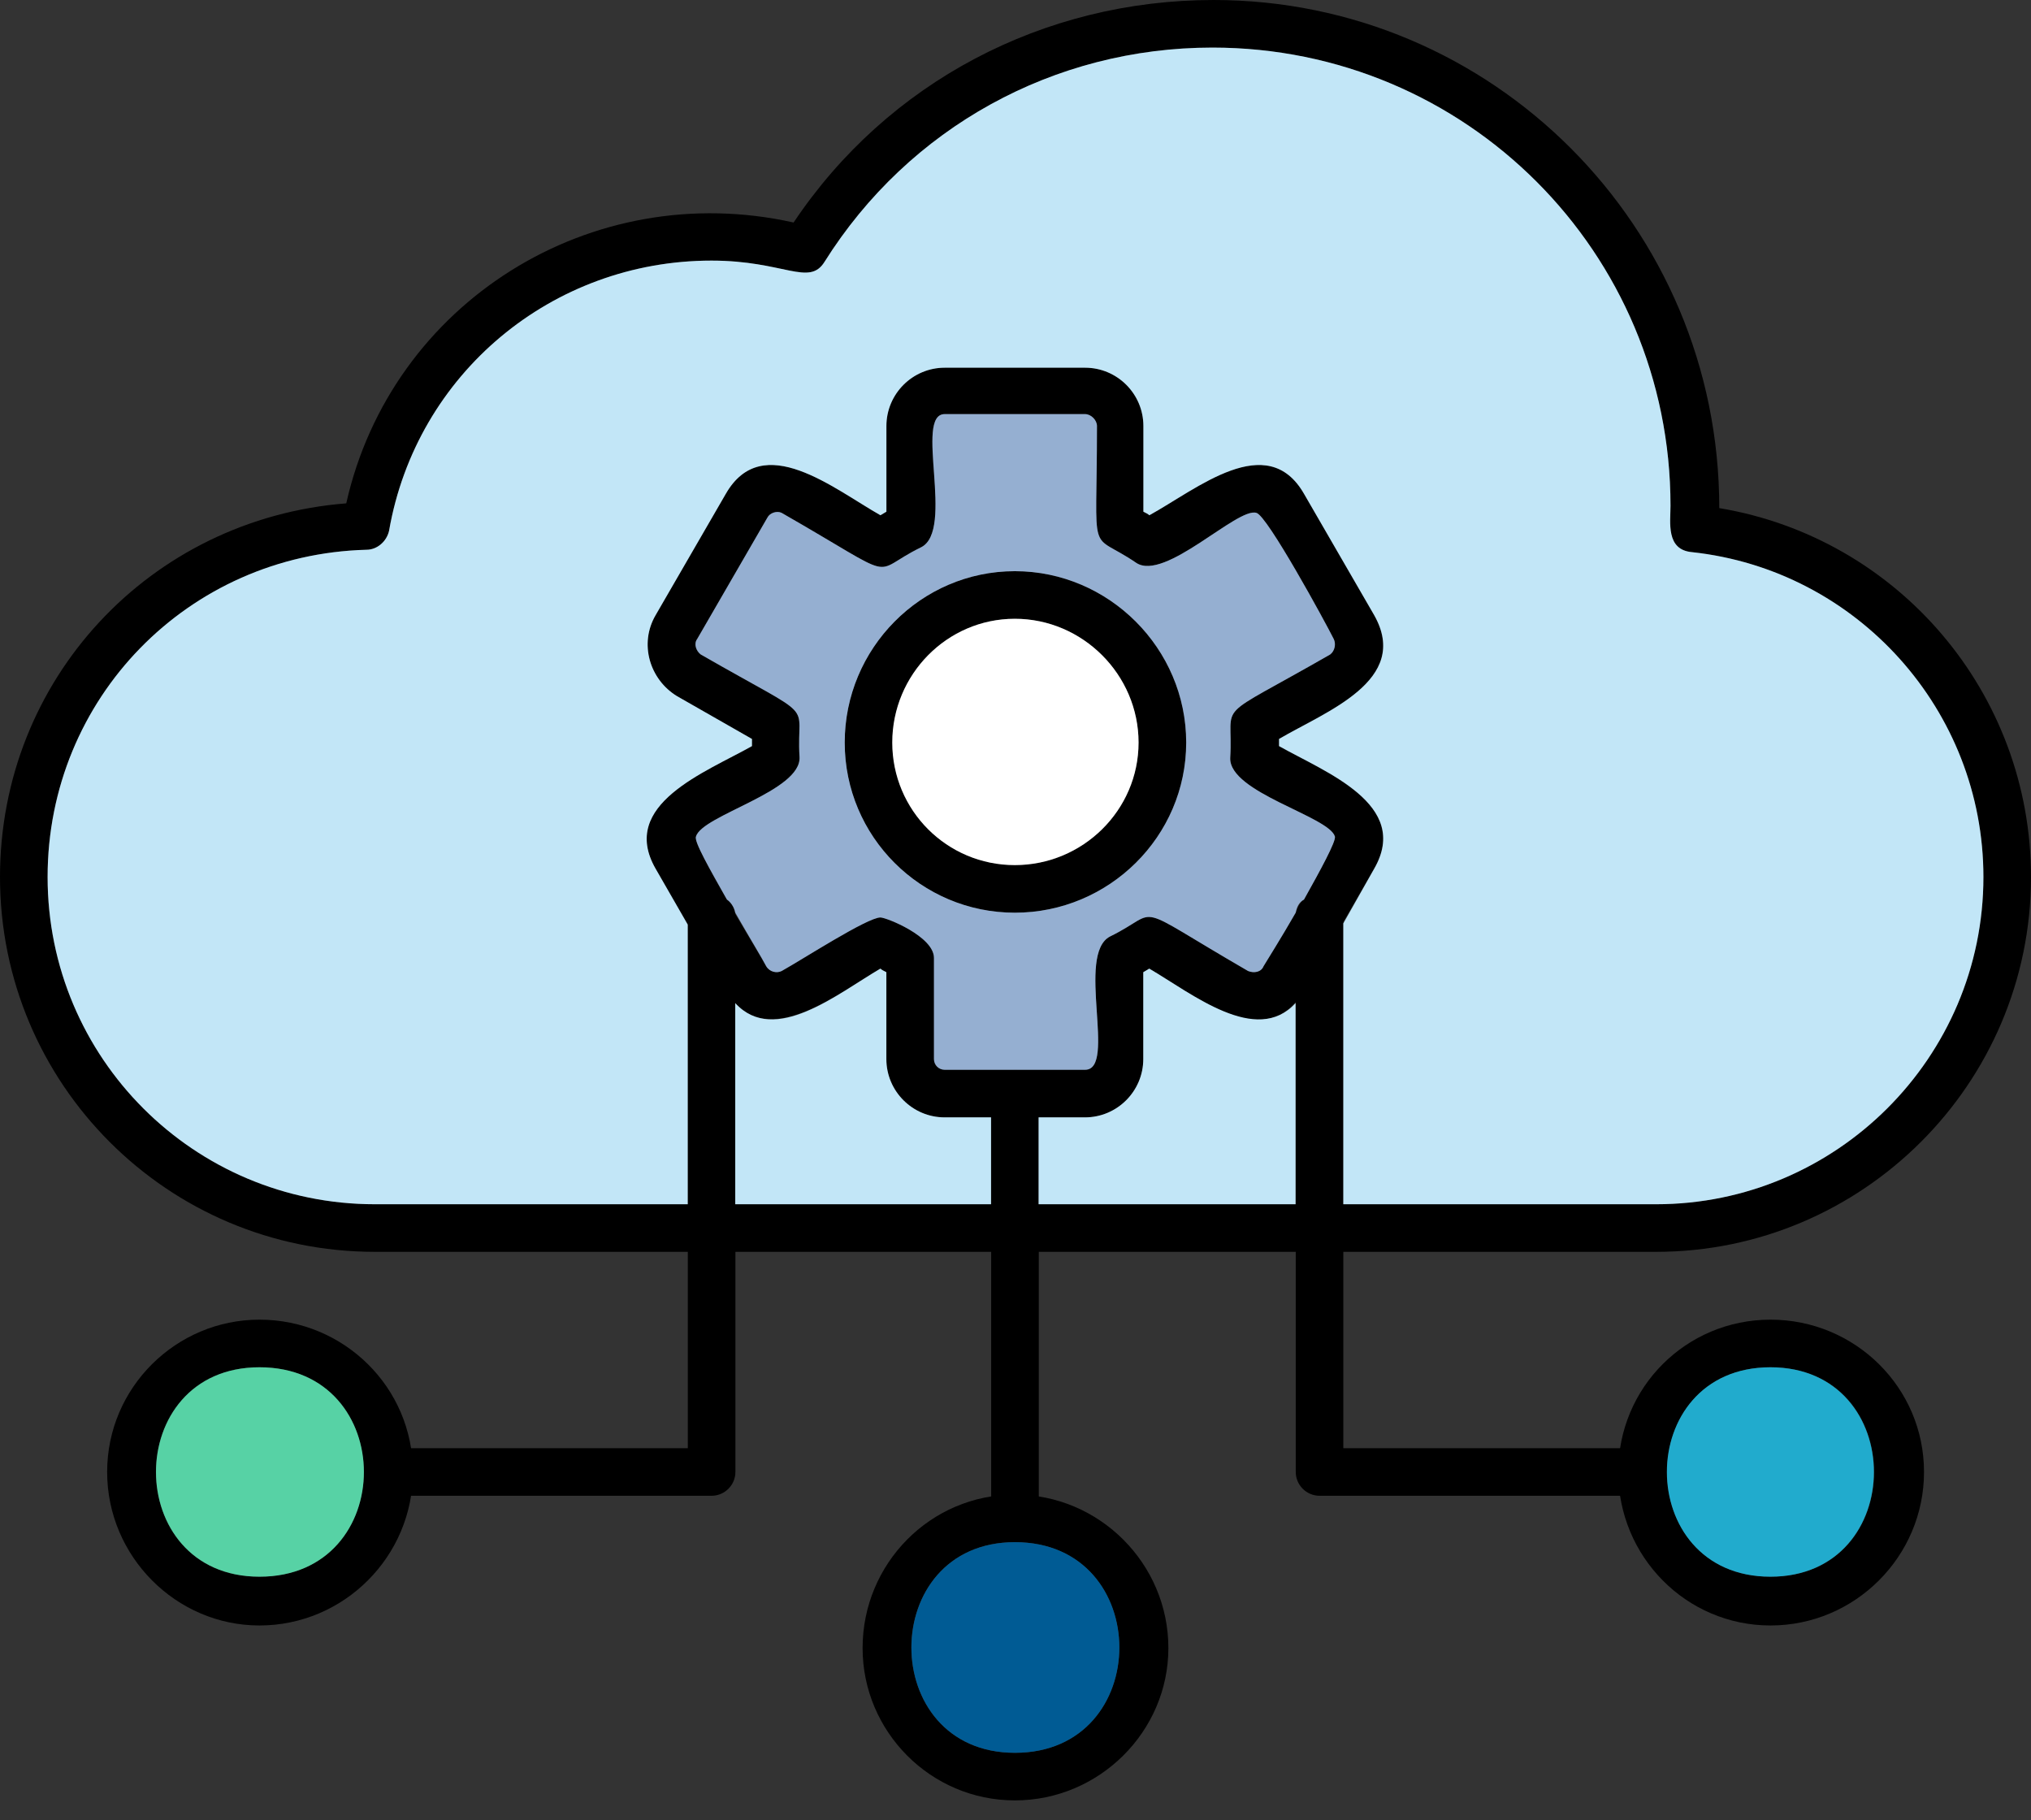 <svg width="77" height="69" viewBox="0 0 77 69" fill="none" xmlns="http://www.w3.org/2000/svg">
<rect x="0" y="0" width="77" height="69" fill="#333333" stroke="none"/>
<path fill-rule="evenodd" clip-rule="evenodd" d="M41.137 42.357H35.814C34.596 42.357 33.604 41.364 33.604 40.146V36.853C33.514 36.808 33.423 36.763 33.378 36.718C31.619 37.756 28.913 39.966 27.514 37.53L24.853 32.929C23.454 30.493 26.747 29.275 28.506 28.283V28.012L25.665 26.388C24.627 25.757 24.221 24.404 24.853 23.321L27.514 18.72C28.913 16.284 31.619 18.54 33.378 19.532C33.423 19.487 33.514 19.442 33.604 19.397V16.149C33.604 14.931 34.596 13.938 35.814 13.938H41.137C42.355 13.938 43.347 14.931 43.347 16.149V19.397C43.437 19.442 43.528 19.487 43.573 19.532C45.377 18.54 48.038 16.284 49.437 18.72L52.098 23.321C53.496 25.802 50.249 26.975 48.489 28.012V28.283C50.249 29.275 53.496 30.493 52.098 32.929L49.437 37.53C48.038 40.011 45.332 37.756 43.573 36.718C43.528 36.763 43.437 36.808 43.347 36.853V40.146C43.347 41.364 42.355 42.357 41.137 42.357ZM33.378 34.779C33.604 34.779 35.408 35.5 35.408 36.312V40.146C35.408 40.372 35.589 40.552 35.814 40.552H41.137C42.355 40.552 40.776 36.177 42.084 35.5C44.114 34.508 42.716 34.147 47.317 36.808C47.542 36.899 47.813 36.853 47.903 36.628C48.264 36.042 50.7 32.072 50.61 31.711C50.384 30.944 46.595 30.042 46.64 28.734C46.775 26.479 45.873 27.426 50.429 24.81C50.61 24.674 50.655 24.404 50.565 24.223C50.249 23.592 48.038 19.532 47.632 19.442C46.911 19.216 44.159 22.058 43.077 21.336C41.227 20.073 41.588 21.381 41.588 16.149C41.588 15.923 41.362 15.698 41.137 15.698H35.814C34.641 15.698 36.22 20.118 34.912 20.75C32.882 21.742 34.28 22.103 29.634 19.442C29.454 19.352 29.183 19.442 29.093 19.622L26.431 24.223C26.296 24.404 26.386 24.674 26.567 24.81C31.123 27.426 30.175 26.479 30.311 28.689C30.401 29.997 26.612 30.899 26.386 31.711C26.251 32.072 28.732 36.042 29.048 36.628C29.183 36.853 29.454 36.899 29.634 36.808C30.446 36.357 32.882 34.779 33.378 34.779Z" fill="black"/>
<path fill-rule="evenodd" clip-rule="evenodd" d="M38.474 34.598C34.91 34.598 32.023 31.711 32.023 28.148C32.023 24.584 34.91 21.652 38.474 21.652C42.038 21.652 44.969 24.584 44.969 28.148C44.969 31.711 42.038 34.598 38.474 34.598ZM38.474 23.456C35.903 23.456 33.828 25.576 33.828 28.148C33.828 30.719 35.903 32.794 38.474 32.794C41.045 32.794 43.165 30.719 43.165 28.148C43.165 25.576 41.045 23.456 38.474 23.456Z" fill="black"/>
<path fill-rule="evenodd" clip-rule="evenodd" d="M62.791 47.454H14.209C6.36 47.454 0 41.094 0 33.245C0 25.757 5.684 19.667 13.127 19.081C14.841 11.457 22.419 6.721 30.087 8.435C33.651 3.112 39.56 0 46.011 0C56.566 0 65.182 8.571 65.182 19.261C71.948 20.389 77 26.253 77 33.245C77 41.094 70.595 47.454 62.791 47.454ZM26.975 9.879C20.93 9.879 15.788 14.164 14.75 20.118C14.66 20.524 14.299 20.84 13.893 20.84C7.127 21.02 1.804 26.479 1.804 33.245C1.804 40.101 7.353 45.65 14.209 45.65H62.791C69.602 45.65 75.196 40.101 75.196 33.245C75.196 26.93 70.414 21.607 64.144 20.93C63.152 20.84 63.332 19.803 63.332 19.171C63.332 9.563 55.574 1.804 45.965 1.804C39.966 1.804 34.463 4.827 31.26 9.924C30.674 10.871 29.726 9.879 26.975 9.879Z" fill="black"/>
<path fill-rule="evenodd" clip-rule="evenodd" d="M62.206 56.701H50.027C49.531 56.701 49.125 56.295 49.125 55.799V34.779C49.125 33.606 50.929 33.606 50.929 34.779V54.897H62.206C63.424 54.897 63.424 56.701 62.206 56.701Z" fill="black"/>
<path fill-rule="evenodd" clip-rule="evenodd" d="M26.979 56.701H14.755C13.582 56.701 13.582 54.897 14.755 54.897H26.077V34.779C26.077 33.606 27.881 33.606 27.881 34.779V55.799C27.881 56.295 27.475 56.701 26.979 56.701Z" fill="black"/>
<path fill-rule="evenodd" clip-rule="evenodd" d="M38.48 58.461C37.984 58.461 37.578 58.055 37.578 57.558V41.455C37.578 40.282 39.383 40.237 39.383 41.455V57.558C39.383 58.055 38.977 58.461 38.48 58.461Z" fill="black"/>
<path fill-rule="evenodd" clip-rule="evenodd" d="M67.125 61.618C63.923 61.618 61.352 59.002 61.352 55.799C61.352 52.596 63.923 50.025 67.125 50.025C70.328 50.025 72.944 52.596 72.944 55.799C72.944 59.002 70.328 61.618 67.125 61.618ZM67.125 51.83C61.893 51.83 61.893 59.769 67.125 59.769C72.358 59.769 72.358 51.83 67.125 51.83Z" fill="black"/>
<path fill-rule="evenodd" clip-rule="evenodd" d="M38.477 68.249C35.274 68.249 32.703 65.633 32.703 62.475C32.703 59.272 35.274 56.656 38.477 56.656C41.68 56.656 44.296 59.272 44.296 62.475C44.296 65.633 41.68 68.249 38.477 68.249ZM38.477 58.46C33.244 58.46 33.244 66.445 38.477 66.445C43.755 66.445 43.755 58.46 38.477 58.46Z" fill="black"/>
<path fill-rule="evenodd" clip-rule="evenodd" d="M9.836 61.618C6.679 61.618 4.062 59.002 4.062 55.799C4.062 52.596 6.679 50.025 9.836 50.025C13.039 50.025 15.655 52.596 15.655 55.799C15.655 59.002 13.039 61.618 9.836 61.618ZM9.836 51.83C4.604 51.83 4.604 59.769 9.836 59.769C15.114 59.769 15.114 51.83 9.836 51.83Z" fill="black"/>
<path fill-rule="evenodd" clip-rule="evenodd" d="M50.928 35.004V45.65H62.791C69.603 45.65 75.196 40.102 75.196 33.245C75.196 26.93 70.415 21.607 64.144 20.93C63.152 20.84 63.333 19.803 63.333 19.171C63.333 9.563 55.574 1.804 45.966 1.804C39.966 1.804 34.463 4.827 31.261 9.924C30.674 10.871 29.727 9.879 26.975 9.879C20.931 9.879 15.788 14.164 14.751 20.118C14.661 20.524 14.3 20.84 13.894 20.84C7.127 21.021 1.805 26.479 1.805 33.245C1.805 40.102 7.353 45.65 14.21 45.65H26.073V35.049L24.855 32.929C23.457 30.493 26.75 29.275 28.509 28.283V28.012L25.667 26.389C24.63 25.757 24.224 24.404 24.855 23.321L27.517 18.72C28.915 16.284 31.621 18.54 33.381 19.532L33.606 19.397V16.149C33.606 14.931 34.599 13.939 35.816 13.939H41.139C42.357 13.939 43.349 14.931 43.349 16.149V19.397C43.44 19.442 43.53 19.487 43.575 19.532C45.379 18.54 48.041 16.284 49.439 18.72L52.1 23.321C53.499 25.802 50.251 26.975 48.492 28.012V28.283C50.251 29.275 53.499 30.493 52.1 32.929L50.928 35.004Z" fill="#C2E6F7"/>
<path fill-rule="evenodd" clip-rule="evenodd" d="M67.12 51.83C61.887 51.83 61.887 59.769 67.12 59.769C72.352 59.769 72.352 51.83 67.12 51.83Z" fill="#21ABCD"/>
<path fill-rule="evenodd" clip-rule="evenodd" d="M39.375 45.65H49.118V38.026C47.63 39.65 45.194 37.666 43.57 36.718L43.344 36.854V40.147C43.344 41.364 42.352 42.357 41.134 42.357H39.375V45.65Z" fill="#C2E6F7"/>
<path fill-rule="evenodd" clip-rule="evenodd" d="M37.573 45.65V42.357H35.814C34.596 42.357 33.604 41.364 33.604 40.147V36.854C33.514 36.809 33.423 36.763 33.378 36.718C31.754 37.666 29.364 39.65 27.875 38.026V45.65H37.573Z" fill="#C2E6F7"/>
<path fill-rule="evenodd" clip-rule="evenodd" d="M35.815 40.553H41.138C42.356 40.553 40.777 36.177 42.085 35.5C44.115 34.508 42.717 34.147 47.318 36.809C47.543 36.899 47.814 36.854 47.904 36.628C48.039 36.403 48.581 35.545 49.122 34.598C49.167 34.373 49.257 34.192 49.438 34.102C50.069 32.974 50.656 31.892 50.61 31.711C50.385 30.944 46.596 30.042 46.641 28.734C46.776 26.479 45.874 27.426 50.43 24.81C50.61 24.674 50.656 24.404 50.565 24.223C50.25 23.592 48.039 19.532 47.633 19.442C46.911 19.216 44.16 22.058 43.077 21.336C41.228 20.073 41.589 21.381 41.589 16.149C41.589 15.923 41.363 15.698 41.138 15.698H35.815C34.642 15.698 36.221 20.118 34.913 20.75C32.883 21.742 34.281 22.103 29.635 19.442C29.455 19.352 29.184 19.442 29.094 19.622L26.432 24.223C26.297 24.404 26.387 24.674 26.568 24.81C31.124 27.426 30.176 26.479 30.312 28.689C30.402 29.997 26.613 30.899 26.387 31.711C26.297 31.892 26.928 32.974 27.56 34.102C27.695 34.192 27.831 34.373 27.876 34.598C28.417 35.545 28.913 36.357 29.049 36.628C29.184 36.854 29.455 36.899 29.635 36.809C30.447 36.357 32.883 34.779 33.379 34.779C33.605 34.779 35.409 35.5 35.409 36.312V40.147C35.409 40.372 35.589 40.553 35.815 40.553ZM38.476 34.598C34.913 34.598 32.026 31.711 32.026 28.148C32.026 24.584 34.913 21.652 38.476 21.652C42.04 21.652 44.972 24.584 44.972 28.148C44.972 31.711 42.04 34.598 38.476 34.598Z" fill="#95AFD1"/>
<path fill-rule="evenodd" clip-rule="evenodd" d="M33.828 28.148C33.828 30.719 35.903 32.794 38.474 32.794C41.045 32.794 43.166 30.719 43.166 28.148C43.166 25.576 41.045 23.456 38.474 23.456C35.903 23.456 33.828 25.576 33.828 28.148Z" fill="white"/>
<path fill-rule="evenodd" clip-rule="evenodd" d="M38.479 66.445C43.757 66.445 43.757 58.46 38.479 58.46C33.246 58.46 33.246 66.445 38.479 66.445Z" fill="#005B94"/>
<path fill-rule="evenodd" clip-rule="evenodd" d="M9.838 59.769C15.116 59.769 15.116 51.83 9.838 51.83C4.606 51.83 4.606 59.769 9.838 59.769Z" fill="#57D2A5"/>
</svg>
